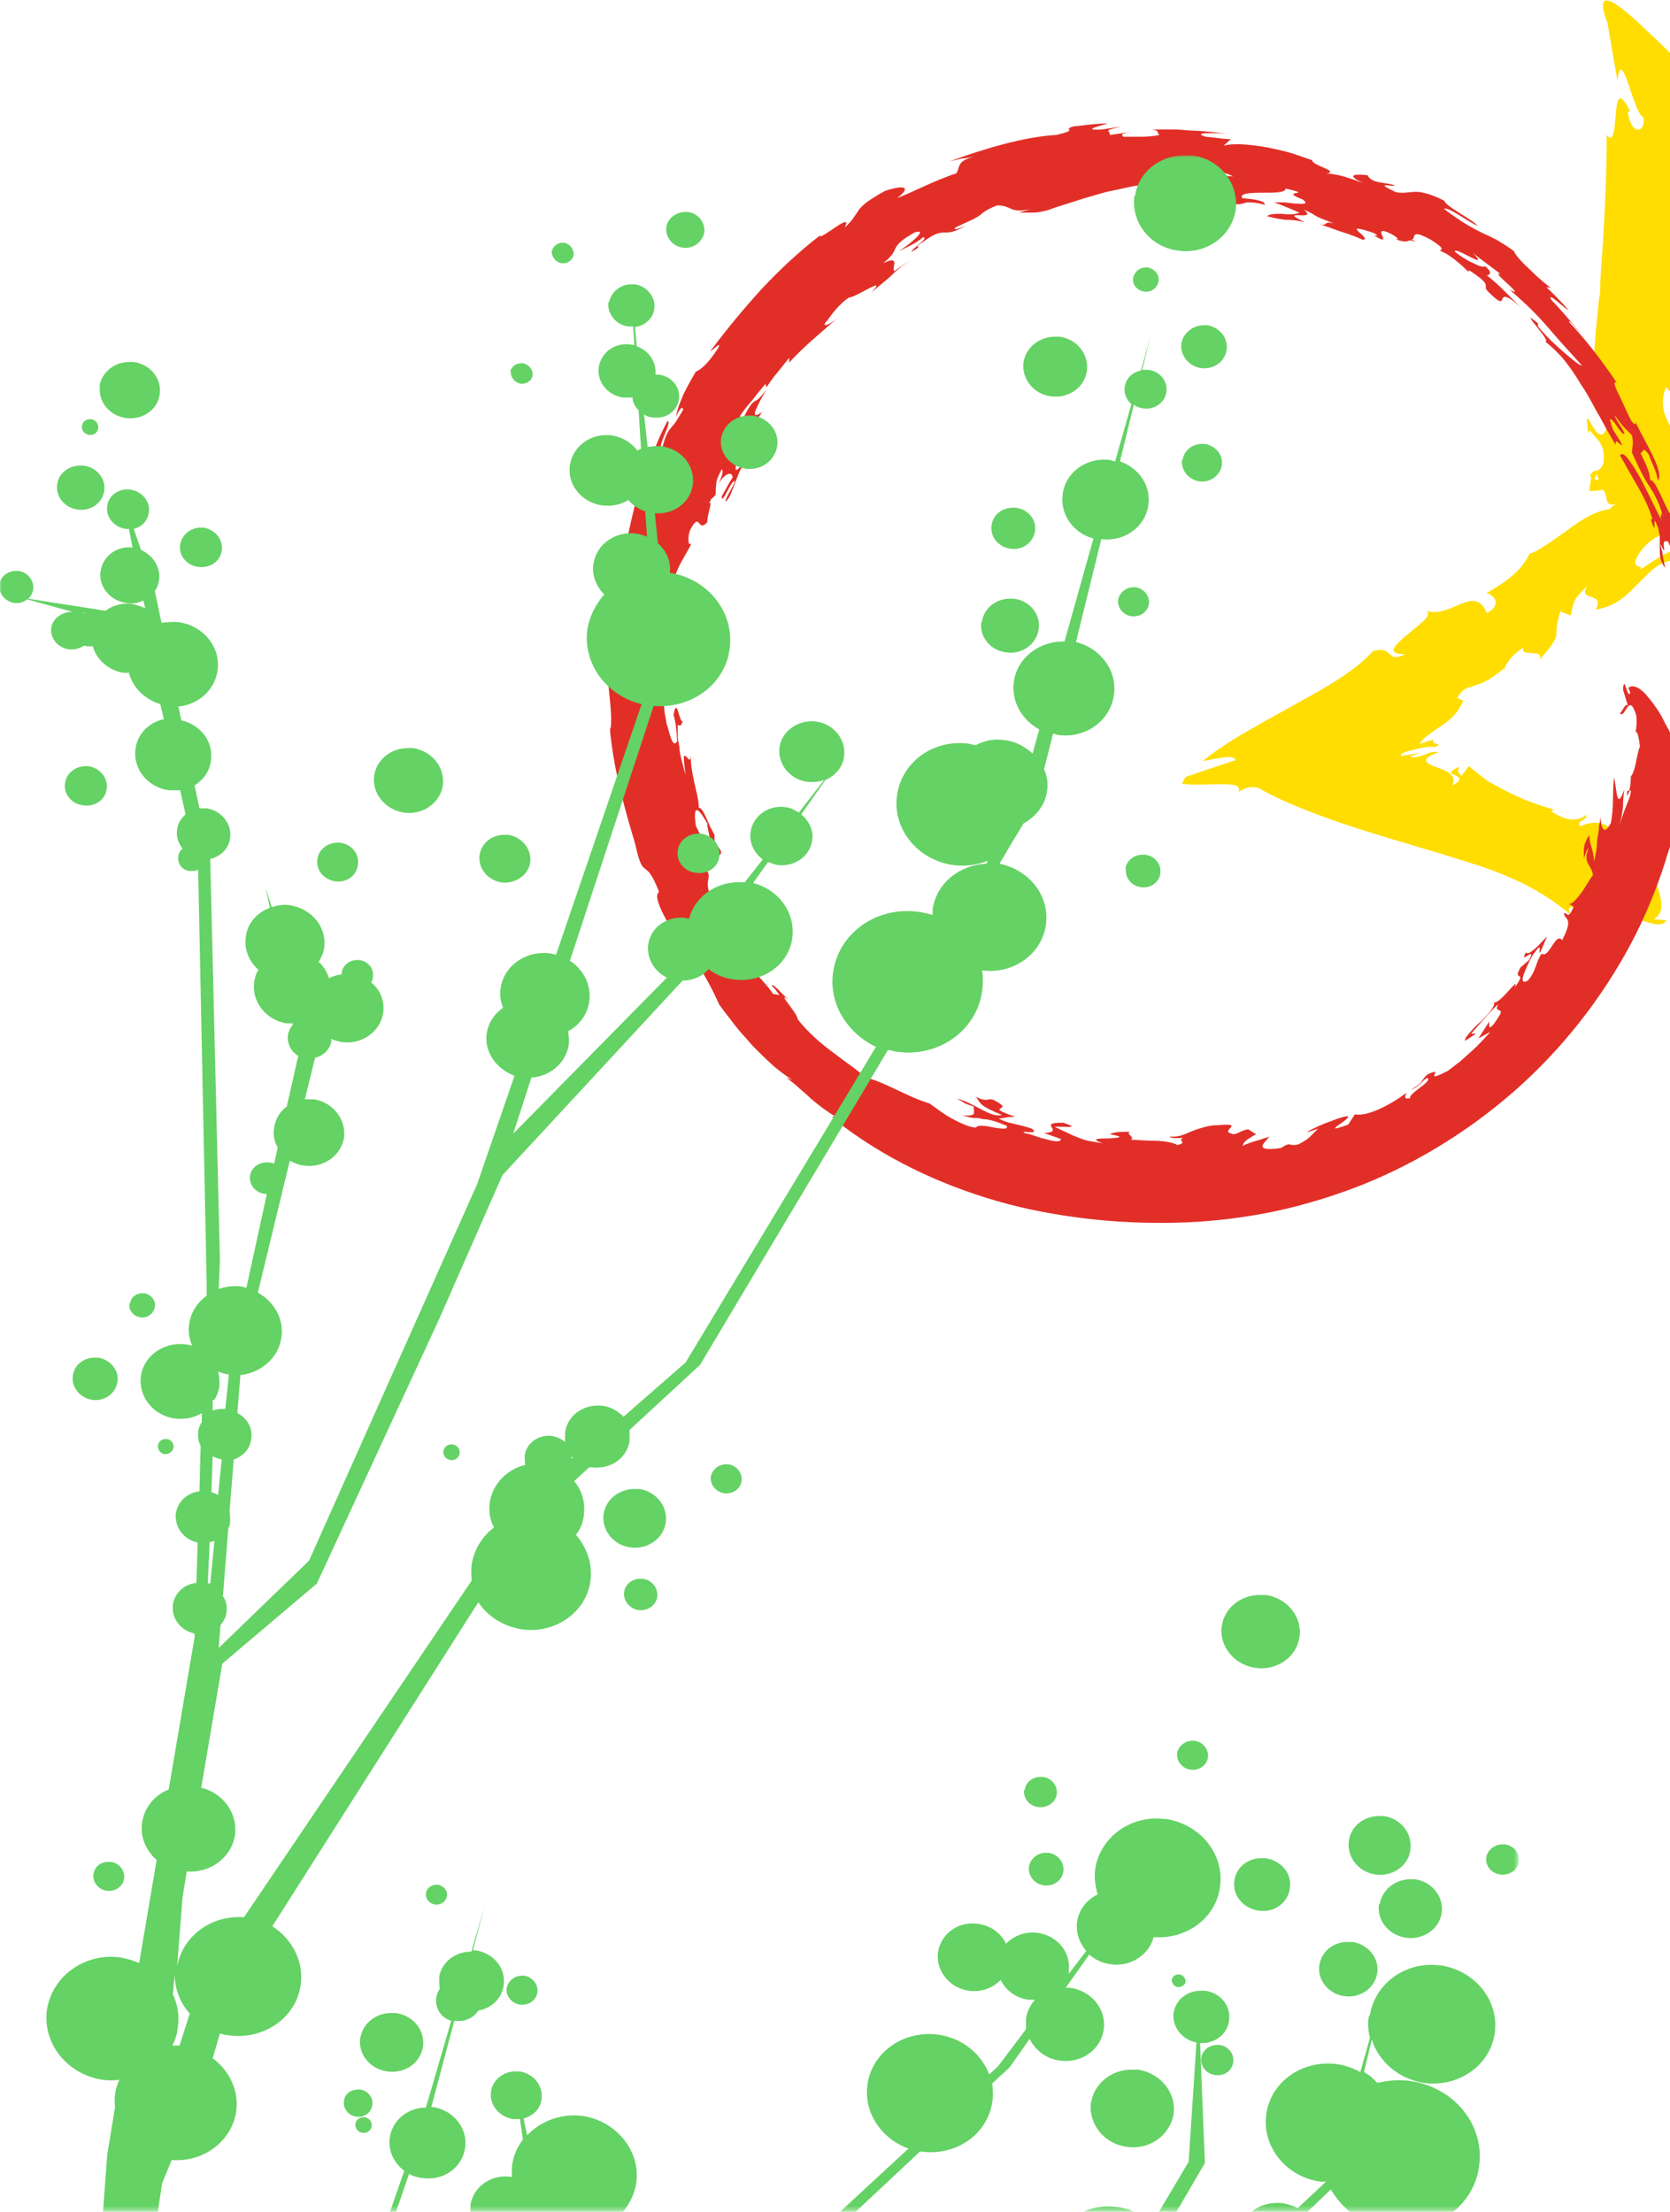 <svg xmlns="http://www.w3.org/2000/svg" viewBox="0 0 277.2 367.2"><defs><linearGradient id="a" x1="-1025" y1="439.1" x2="-1024" y2="439.1" gradientTransform="matrix(0 -417.1 -417.1 0 183277.4 -427055.1)" gradientUnits="userSpaceOnUse"><stop offset="0"/><stop offset=".4" stop-color="#fff"/><stop offset=".9" stop-color="#fff"/><stop offset="1" stop-color="#fff"/></linearGradient><linearGradient id="d" x1="-1025" y1="439.1" x2="-1024" y2="439.1" gradientTransform="matrix(0 -417.1 -417.1 0 183277.4 -427055.1)" gradientUnits="userSpaceOnUse"><stop offset="0" stop-color="#64D264"/><stop offset=".4" stop-color="#64D264"/><stop offset=".9" stop-color="#64D264"/><stop offset="1" stop-color="#64D264"/></linearGradient><clipPath id="c"><path d="M179.9 367.2h8.4c-.8-.4-1.7-.6-2.7-.8-.5 0-1.1-.1-1.6-.1-1.5 0-2.9.3-4.2.9M59 352.6c-.1.7.4 1.4 1.2 1.5.7.1 1.4-.4 1.5-1.1.1-.7-.4-1.4-1.2-1.5h-.2c-.7 0-1.2.5-1.3 1.1m-1.9-3.8c-.2 1.2.7 2.4 2 2.6 1.3.2 2.5-.6 2.7-1.9.2-1.2-.7-2.4-2-2.6h-.4c-1.2 0-2.2.8-2.3 1.9m124 .2c-.5 3.5 2.1 6.9 5.9 7.4 3.8.6 7.2-1.9 7.8-5.4.5-3.5-2.1-6.8-5.9-7.4h-1.1c-3.3 0-6.2 2.3-6.7 5.5m-95.9-5.2c-1.9.2-3.4 1.5-3.7 3.3-.3 2.2 1.3 4.2 3.6 4.6h1.2l.5 3.4c-.9 1.2-1.6 2.7-1.8 4.3 0 .7-.1 1.3 0 1.9h-.2c-3.2-.5-6.2 1.6-6.7 4.6v1.2h25.3c1.1-1.3 1.9-2.9 2.2-4.7.8-5.3-3.2-10.3-8.8-11.2-3.6-.5-7 .8-9.3 3.2l-.6-2.8c1.6-.4 2.8-1.6 3-3.2.3-2.2-1.3-4.2-3.6-4.6h-1.1zm114.2-2.3c-.2 1.4.8 2.7 2.3 2.9 1.5.2 2.8-.7 3-2.1.2-1.4-.8-2.7-2.3-2.9h-.4c-1.3 0-2.4.9-2.6 2.1m-139.6-3.3c-.4 2.7 1.6 5.2 4.5 5.6 2.9.4 5.5-1.4 5.9-4.1.4-2.7-1.6-5.2-4.5-5.6h-.8c-2.5 0-4.7 1.7-5.1 4.2m135-4.3c-.3 2.3 1.3 4.5 3.8 5l-1.3 19.8-5.1 8.6h2.9l4.9-8.4-.8-19.9c2.4.1 4.5-1.4 4.8-3.7.4-2.4-1.4-4.7-4-5h-.7c-2.3 0-4.2 1.6-4.5 3.7M84.1 330c-.2 1.3.8 2.6 2.2 2.8 1.4.2 2.7-.7 2.9-2 .2-1.3-.8-2.6-2.2-2.8h-.4c-1.2 0-2.3.9-2.5 2.1m110.4-1.4c0 .6.4 1.1 1 1.2.6 0 1.2-.3 1.3-.9 0-.6-.4-1.1-1-1.2h-.2c-.6 0-1 .4-1.1.9m32.7 6.1c-.2 1.2-.1 2.4.2 3.5l-1.6 5.7c-1.1-.6-2.4-1.1-3.8-1.3-5.7-.8-11 2.8-11.8 8.2-.8 5.4 3.2 10.5 9 11.3h.9l-4.7 4.4c-.7-.4-1.5-.6-2.3-.8-2.1-.3-4.2.3-5.6 1.6h9.3l4.1-3.9c.9 1.5 2 2.8 3.4 3.9H241c2.4-1.9 4.1-4.6 4.5-7.7 1-6.8-4-13.1-11.3-14.2-1.9-.3-3.8-.1-5.6.3-.6-.7-1.3-1.3-2.2-1.8l1.3-5.4c1.1 3.6 4.4 6.5 8.6 7.2 5.7.8 11-2.8 11.8-8.2.8-5.4-3.2-10.4-8.9-11.3-.5 0-1.1-.1-1.6-.1-5.1 0-9.4 3.5-10.2 8.3m-8.4-8.3c-.4 2.5 1.5 4.8 4.1 5.2 2.6.4 5.1-1.3 5.5-3.8.4-2.5-1.5-4.8-4.1-5.2h-.8c-2.4 0-4.4 1.6-4.7 3.9M78.3 324c-2.7 0-5 1.7-5.4 4.2 0 .7 0 1.3.1 2-.3.4-.5.9-.6 1.5-.2 1.7.8 3.3 2.5 3.8l-4.2 14.4c-3 0-5.6 2.1-6 5-.3 2.2.7 4.2 2.4 5.5l-2.4 6.9h1l2.2-6.4c.7.4 1.4.6 2.2.7 3.5.5 6.6-1.7 7.1-5 .5-3.2-1.9-6.3-5.4-6.8h-.2l3.8-14.3h.2c1.6.2 3-.5 3.8-1.7 2.2-.4 3.9-2 4.2-4.2.4-2.8-1.6-5.3-4.6-5.8h-.5l1.9-7.2-2.1 7.2zm-7.6-9.7c-.1.9.5 1.7 1.5 1.9 1 .1 1.8-.5 2-1.4.1-.9-.5-1.7-1.5-1.9h-.3c-.8 0-1.6.6-1.7 1.4m158.2 1.8c-.4 2.7 1.6 5.2 4.5 5.6 2.8.4 5.5-1.4 5.9-4.1.4-2.7-1.6-5.2-4.4-5.6h-.8c-2.5 0-4.7 1.7-5.1 4.2m-213.5-5.1c-.2 1.3.8 2.6 2.2 2.8 1.4.2 2.7-.7 2.9-2 .2-1.3-.8-2.6-2.2-2.8H18c-1.3 0-2.3.8-2.5 2.1m189.4 1c-.4 2.4 1.4 4.6 4 5 2.6.4 4.9-1.3 5.2-3.7.4-2.4-1.4-4.6-4-5h-.7c-2.3 0-4.2 1.5-4.5 3.7m-34.1-2.3c-.2 1.5.9 2.9 2.5 3.1 1.6.2 3-.8 3.2-2.3.2-1.5-.9-2.9-2.5-3.1h-.4c-1.4 0-2.6 1-2.8 2.3m75.9-1.6c-.2 1.4.8 2.7 2.3 2.9 1.5.2 2.9-.7 3.1-2.1.2-1.4-.8-2.7-2.3-2.9h-.4c-1.3 0-2.5.9-2.7 2.2m-64.9 1.9c-.2 1.5 0 2.9.4 4.2-1.8.9-3.1 2.5-3.4 4.5-.3 1.8.4 3.6 1.5 4.9l-2.9 3.8v-.4c.4-3.1-1.8-5.9-5.1-6.4-2.1-.3-4.1.5-5.3 1.8-.8-1.7-2.5-3-4.6-3.3-3.3-.5-6.2 1.6-6.7 4.7-.4 3 1.8 5.9 5.1 6.4 2.1.3 4.1-.5 5.3-1.8.8 1.7 2.5 3 4.6 3.3h1.1c-.8.9-1.3 1.9-1.5 3.1v1.8l-4.6 6.1-1.5 1.4c-1.3-3.4-4.4-6-8.4-6.6-5.7-.8-11 2.8-11.8 8.2-.7 4.7 2.3 9.1 6.8 10.7l-11.9 11h2.6l11.2-10.5h.2c5.7.8 11-2.8 11.8-8.2.2-1 .1-2.1 0-3.1l2.9-2.7 3.3-4.7c.9 1.8 2.7 3.3 5 3.6 3.6.5 6.8-1.8 7.3-5.1.5-3.4-2-6.5-5.6-7h-.7l3.9-5.5c.9.8 2.1 1.4 3.5 1.6 3.3.5 6.4-1.5 7.2-4.5 5.4.4 10.3-3.1 11-8.3.8-5.4-3.2-10.4-8.9-11.3-.5 0-1.1-.1-1.6-.1-5.1 0-9.4 3.5-10.2 8.3m42.1-4.6c-.4 2.7 1.6 5.2 4.4 5.6 2.8.4 5.5-1.4 5.8-4.1.4-2.7-1.6-5.2-4.4-5.6h-.8c-2.5 0-4.7 1.7-5 4.1m-53.9-8.5c-.2 1.4.8 2.7 2.3 2.9 1.5.2 2.9-.7 3.1-2.1.2-1.4-.8-2.7-2.3-2.9h-.4c-1.3 0-2.5.9-2.6 2.2m25.3-6.2c-.2 1.3.8 2.6 2.2 2.8 1.4.2 2.7-.7 2.9-2 .2-1.3-.8-2.6-2.2-2.8h-.4c-1.2 0-2.3.9-2.5 2m7.4-21.1c-.5 3.3 2 6.5 5.6 7 3.6.5 6.8-1.8 7.3-5.1s-2-6.5-5.6-7h-1c-3.2 0-5.9 2.2-6.3 5.2m-99.2-5.7c-.2 1.4.9 2.8 2.4 3 1.5.2 2.9-.8 3.1-2.2.2-1.4-.9-2.8-2.4-3h-.4c-1.4 0-2.5.9-2.7 2.2m-3.4-13c-.4 2.7 1.6 5.2 4.4 5.6 2.8.4 5.5-1.4 5.9-4.1.4-2.7-1.6-5.2-4.4-5.6h-.8c-2.5 0-4.7 1.7-5.1 4.1m17.8-6.2c-.2 1.3.8 2.6 2.2 2.8 1.4.2 2.7-.7 2.9-2 .2-1.3-.8-2.6-2.2-2.8h-.4c-1.2 0-2.3.9-2.5 2m-44.4-4.2c-.1.7.4 1.4 1.2 1.5.7.1 1.4-.4 1.5-1.1.1-.7-.4-1.4-1.2-1.5h-.2c-.7 0-1.2.5-1.3 1.1m-47.4-.9c0 .7.4 1.3 1.1 1.4.7.1 1.4-.4 1.5-1.1.1-.7-.4-1.3-1.1-1.4h-.2c-.6 0-1.2.4-1.3 1.1m-14.1-11.6c-.3 1.9 1.2 3.7 3.2 4 2 .3 3.9-1 4.2-3 .3-1.9-1.2-3.7-3.2-4h-.6c-1.8 0-3.4 1.2-3.6 3m9.4-12c-.2 1.1.6 2.1 1.8 2.3 1.1.2 2.2-.6 2.4-1.7.2-1.1-.6-2.1-1.8-2.3h-.3c-1 0-1.9.7-2 1.7m165.3-72.2c-.2 1.5.9 2.9 2.5 3.1 1.6.2 3-.8 3.2-2.3.2-1.5-.9-2.9-2.5-3.1h-.5c-1.4 0-2.6 1-2.8 2.3m-134.1-1.6c-.3 1.8 1 3.4 2.9 3.7 1.9.3 3.6-.9 3.8-2.7.3-1.8-1-3.4-2.9-3.7H56c-1.6 0-3.1 1.1-3.3 2.7m26.9-.7c-.3 2.2 1.3 4.2 3.6 4.6 2.3.3 4.5-1.2 4.8-3.3.3-2.2-1.3-4.2-3.6-4.6h-.7c-2.1 0-3.8 1.4-4.1 3.4m32.9-.8c-.3 1.8 1.1 3.5 3 3.7 1.9.3 3.7-.9 3.9-2.7.3-1.8-1.1-3.5-3-3.8h-.5c-1.7 0-3.2 1.2-3.4 2.8M10.8 130c-.3 1.8 1.1 3.5 3 3.7 1.9.3 3.7-.9 3.9-2.7.3-1.8-1.1-3.5-3-3.8h-.5c-1.7 0-3.2 1.2-3.4 2.8m51.3-1.3c-.4 3 1.8 5.7 4.9 6.2 3.1.5 6.1-1.6 6.5-4.5.4-3-1.8-5.7-4.9-6.2h-.9c-2.8 0-5.2 1.9-5.6 4.6m100.8-25.6c-.4 2.5 1.5 4.8 4.1 5.1 2.6.4 5-1.3 5.4-3.8.4-2.5-1.5-4.8-4.1-5.1h-.7c-2.3 0-4.3 1.6-4.6 3.8m22.6-3.7c-.2 1.3.8 2.6 2.2 2.8 1.4.2 2.7-.7 2.9-2 .2-1.3-.8-2.6-2.2-2.8h-.4c-1.2 0-2.3.9-2.5 2.1M29.9 90.4c-.3 1.8 1.1 3.5 3 3.7 1.9.3 3.7-.9 3.9-2.7.3-1.8-1.1-3.5-3-3.8h-.5c-1.7 0-3.1 1.2-3.4 2.8m134.7-3.2c-.3 1.9 1.1 3.6 3.1 3.9 2 .3 3.8-1 4.1-2.9.3-1.9-1.1-3.6-3.1-3.9h-.6c-1.8 0-3.3 1.2-3.5 2.9M9.5 80.4c-.3 2 1.2 3.9 3.4 4.2 2.2.3 4.1-1.1 4.4-3.1.3-2-1.2-3.9-3.4-4.2h-.6c-1.9 0-3.6 1.3-3.8 3.1m186.7-4.1c-.2 1.7 1 3.3 2.8 3.6 1.8.3 3.5-.9 3.8-2.6.3-1.7-1-3.3-2.8-3.6h-.5c-1.6 0-3 1.1-3.2 2.7M13.6 70.7c-.1.7.4 1.4 1.2 1.5.8.1 1.4-.4 1.5-1.1.1-.7-.4-1.4-1.2-1.5h-.2c-.7 0-1.2.5-1.3 1.1m106.1 2c-.4 2.4 1.4 4.7 4 5.1 2.6.4 4.9-1.3 5.3-3.7.4-2.4-1.4-4.7-4-5.1h-.7c-2.3 0-4.2 1.6-4.6 3.7m-34.9-11c-.1.9.6 1.8 1.6 2 1 .1 1.9-.5 2-1.4.1-.9-.6-1.8-1.6-2h-.3c-.9 0-1.6.6-1.8 1.4M16.6 64c-.4 2.6 1.5 5 4.3 5.4 2.7.4 5.3-1.4 5.6-3.9.4-2.6-1.5-5-4.3-5.4h-.8c-2.4 0-4.5 1.7-4.9 4m153.4-4c-.4 2.7 1.6 5.3 4.5 5.7 2.9.4 5.6-1.4 6-4.2.4-2.7-1.6-5.3-4.5-5.7h-.8c-2.6 0-4.8 1.8-5.2 4.2m26.2-3.1c-.3 1.9 1.2 3.8 3.2 4.1 2.1.3 4-1 4.3-3 .3-2-1.2-3.8-3.2-4.1h-.6c-1.8 0-3.4 1.3-3.7 3M29.5 336.6c.3-1.9 0-3.8-.8-5.5l.3-3.3c0 2.4.9 4.7 2.5 6.5l-1.7 5.3h-1.2c.5-.9.8-1.9.9-3m5-73.8l.3-6.8c.3 0 .6-.1.8-.2l-.7 7.1c-.1 0-.2 0-.4-.1m60.4-21l.2.2-.2.2v-.4m-59.8 5.8l.2-5.8c.5.2 1 .4 1.5.5l-.6 5.9c-.4-.2-.8-.4-1.2-.5m.6-15.3c.4-.7.7-1.4.8-2.2.1-.9 0-1.7-.2-2.5.6.2 1.1.4 1.7.5h.1l-.6 5.7c-.7 0-1.4 0-2.1.3v-1.8zm-22-130.8l.6.2H14c-.1 0-.3-.2-.4-.2M101 50.1c-.3 1.9 1.2 3.8 3.2 4.1h.9l.2 3.1c-.2 0-.4-.1-.6-.1-2.6-.4-4.9 1.3-5.3 3.7-.4 2.4 1.4 4.7 4 5.1h1.6c0 .8.4 1.5 1 2.1l.4 6.4-.6.3c-1-1.3-2.4-2.2-4.2-2.5-3.4-.5-6.5 1.7-7 4.9s1.9 6.2 5.3 6.7c1.6.2 3.2-.1 4.4-.9.7.9 1.7 1.5 2.8 1.9l.3 4.2c-.5-.2-1.1-.4-1.7-.5-3.5-.5-6.7 1.7-7.2 5-.3 1.9.5 3.8 1.8 5.1-1.4 1.6-2.4 3.5-2.8 5.7-.8 5.7 3.1 11.1 9 12.5l-14.2 41.6c-.3 0-.6-.2-.9-.2-4-.6-7.8 2-8.3 5.8-.2 1.1 0 2.2.4 3.2-1.4 1-2.4 2.4-2.7 4.2-.5 3.1 1.6 6 4.6 7.1l-6.2 18-27.9 62.5-15 14.5.3-3.8c.5-.6.9-1.3 1-2.1.1-1 0-1.9-.6-2.7l.9-11.3c.2-.3.3-.7.3-1.1 0-.6 0-1.2-.1-1.7l.7-8.6c1.5-.5 2.7-1.7 2.9-3.4.3-1.8-.7-3.5-2.3-4.3l.5-6.3c3.4-.4 6.3-2.8 6.8-6.2.5-3.1-1.2-6-3.9-7.5l5.3-21.9c.7.4 1.5.7 2.3.8 3.2.5 6.2-1.6 6.7-4.6.4-3-1.8-5.9-5-6.4h-1.5l1.7-6.9c1.4-.3 2.5-1.4 2.7-2.8v-.3c.5.2 1.1.4 1.7.5 3.3.5 6.4-1.7 6.9-4.8.3-2-.5-3.9-2-5.1.2-.3.3-.6.3-.9.2-1.4-.8-2.6-2.2-2.8-1.4-.2-2.8.7-3 2.1v.3c-.7 0-1.4.3-2.1.6-.3-1-.9-2-1.7-2.7.4-.7.8-1.5.9-2.3.5-3.4-2-6.5-5.6-7.1-1.1-.2-2.1 0-3.1.3l-1-3.2.7 3.3c-2.1.8-3.7 2.5-4 4.8-.3 2.1.5 4.1 2.1 5.5-.4.6-.6 1.3-.7 2-.5 3.3 2 6.4 5.4 6.9h1v.2c-.4.5-.7 1.1-.8 1.7-.2 1.4.5 2.8 1.7 3.5l-1.9 8.4c-1.1.8-1.9 2.1-2.1 3.5-.2 1.2 0 2.3.6 3.3l-.6 2.7c-.2-.1-.5-.2-.8-.2-1.6-.2-3 .8-3.2 2.2-.2 1.5.9 2.8 2.4 3h.4l-3.4 15.6c-.3 0-.5-.2-.8-.2-1.3-.2-2.6 0-3.8.4l.2-4.9-1.6-66.2v-.3c1.7-.4 3.1-1.7 3.3-3.5.3-2.3-1.4-4.5-3.9-4.9h-1.2l-.8-3.8c1.4-.9 2.5-2.3 2.7-4.1.5-3.1-1.7-6-4.9-6.7l-.5-2.3c3.3-.3 6-2.7 6.5-5.9.6-3.9-2.3-7.5-6.4-8.1-1-.1-2 0-2.9.1l-1.1-5.3c.4-.5.6-1.2.7-1.8.3-2.1-1-4.1-3-5l-1.2-3.5c1.3-.3 2.3-1.3 2.5-2.7.3-1.8-1.1-3.5-3-3.8-1.9-.3-3.7.9-3.9 2.7-.3 1.8 1.1 3.5 3 3.8h.6l.6 3.1c-2.6-.3-4.9 1.4-5.3 3.9-.4 2.5 1.5 4.9 4.2 5.3 1.1.2 2.1 0 2.9-.4l.3 1.3c-.6-.3-1.3-.5-2-.7-1.7-.3-3.4.2-4.6 1.1l-12.8-2c.4-.4.7-.9.8-1.5.2-1.5-.9-2.9-2.4-3.1-1.6-.2-3 .8-3.2 2.2-.2 1.5.9 2.8 2.4 3.1.9.1 1.6-.1 2.2-.6l7.6 2.1c-1.7-.1-3.3 1-3.6 2.6-.2 1.7 1 3.3 2.9 3.6.9.1 1.8-.1 2.5-.6.2 0 .3 0 .5.1h1c.6 2.2 2.6 4 5.1 4.4h.9c.6 2.4 2.6 4.4 5.2 5.2l.6 2.5c-2.4.5-4.4 2.4-4.7 4.9-.5 3.3 2 6.4 5.5 6.9h1.9l.9 4c-.7.6-1.3 1.5-1.4 2.5-.2 1.2.2 2.3.9 3.2-.4.3-.7.8-.7 1.3-.2 1.2.7 2.3 1.9 2.4.5 0 1 0 1.4-.2v.4l1.4 68.2v2.1c-1.5 1.1-2.6 2.7-2.9 4.7-.2 1.3 0 2.5.5 3.6-.3 0-.6-.2-1-.2-3.6-.5-7 1.8-7.5 5.2-.5 3.4 2 6.6 5.6 7.1 1.6.2 3.2-.1 4.5-.9v1.5c-.3.4-.5.9-.6 1.5-.1.9 0 1.7.4 2.4l-.2 7.6c-2 .2-3.6 1.7-3.9 3.6-.3 2.3 1.3 4.4 3.6 4.9l-.2 6.7c-2 .2-3.6 1.6-3.9 3.6-.3 2.3 1.3 4.3 3.6 4.8v.6L28 297.1c-2.3.9-4 2.9-4.4 5.4-.4 2.4.6 4.7 2.4 6.3l-2.9 17.1c-.9-.4-2-.7-3-.9-5.9-.9-11.4 3-12.3 8.6-.8 5.6 3.3 10.8 9.3 11.7.9.1 1.8.1 2.7 0-.3.7-.6 1.5-.7 2.4-.1.7-.1 1.4 0 2.1l-1.3 7.9-.7 9.5h9.1l.7-4.7 1.6-3.9c5.2.4 9.9-3 10.7-8 .5-3.5-1.1-6.8-3.9-8.9l1.2-4.1c.5.1 1 .3 1.5.3 5.8.8 11.1-2.9 11.9-8.3.6-3.9-1.4-7.7-4.7-9.8L79.4 266c1.5 2.3 4.1 4 7.2 4.5 5.5.8 10.7-2.8 11.4-8 .4-2.9-.6-5.6-2.4-7.7.7-.9 1.2-2 1.3-3.2.3-2.1-.3-4.2-1.6-5.7l2.5-2.3h.4c3.1.4 5.9-1.5 6.3-4.4v-1.8l11.7-10.8 31.2-52.3c.5.1.9.2 1.4.3 6.9 1 13.2-3.4 14.2-9.9.2-1.2.2-2.4 0-3.6 5.2.7 9.9-2.7 10.6-7.5.7-4.8-2.7-9.2-7.7-10.2l2.6-4.4c.3-.4.5-.8.8-1.3l.6-1c2-1.1 3.6-3 3.9-5.4.2-1.3 0-2.5-.5-3.6l1.5-5.9c.2 0 .4.1.7.2 4.6.7 8.8-2.3 9.4-6.6.6-4-2.2-7.8-6.3-8.8l4.2-17.1c3.8.5 7.3-2 7.8-5.6.5-3.2-1.5-6.2-4.7-7.3l2.3-9.4c.4.3.9.5 1.5.6 1.9.3 3.7-1 3.9-2.7.3-1.8-1.1-3.5-3-3.7h-1l1.3-5.4-1.5 5.5c-1.4.3-2.5 1.3-2.7 2.7-.2 1.1.3 2.2 1.1 2.9l-2.7 9.5c-.2 0-.5-.1-.7-.2-3.9-.6-7.5 1.9-8 5.6-.5 3.3 1.7 6.5 5.1 7.4l-4.8 17.1c-4.1-.1-7.8 2.6-8.4 6.6-.5 3.3 1.3 6.4 4.2 8l-1.1 4c-1.2-1.1-2.8-2-4.5-2.2-1.8-.3-3.4 0-4.9.8-.3 0-.7-.1-1-.2-5.9-.9-11.3 2.9-12.1 8.5-.8 5.5 3.3 10.7 9.2 11.6 2.1.3 4.1 0 5.9-.7l-.3.5c-4.5.2-8.3 3.3-8.9 7.6v.9c-.7-.2-1.5-.4-2.3-.5-6.9-1-13.2 3.4-14.2 9.9-.8 5.3 2.3 10.2 7.1 12.5l-31.6 52.4-10.3 9c-.9-.9-2-1.6-3.4-1.8-3.1-.4-5.9 1.5-6.3 4.4v1.6c-.6-.5-1.3-.8-2.1-1-2.2-.3-4.3 1.1-4.6 3.2 0 .6 0 1.1.1 1.6-3 .7-5.4 3.1-5.9 6.2-.2 1.5 0 2.9.7 4.2-1.9 1.4-3.3 3.6-3.7 6.1-.1.9-.1 1.8 0 2.7l-37.8 55.9c-5.4-.4-10.2 3.1-11.1 8.2l.9-11.5.7-4.3c3.9.3 7.4-2.3 8-6 .5-3.6-1.9-7-5.6-7.9l3.5-20.6 15.7-13.3 20.2-43.7 10.6-24.1 29.9-32.3c1.7 0 3.3-.7 4.3-1.9 1.2.9 2.6 1.5 4.1 1.7 4.8.7 9.2-2.4 9.8-6.8.6-4.2-2.2-8.1-6.5-9.2l2.5-3.5c.5.2 1 .4 1.5.5 2.8.4 5.4-1.4 5.8-4 .3-1.7-.5-3.3-1.8-4.4l4-5.7c1.6-.7 2.9-2.1 3.1-3.9.4-2.8-1.7-5.4-4.6-5.8-2.9-.4-5.7 1.5-6.1 4.2-.4 2.8 1.7 5.4 4.6 5.8 1 .1 1.9 0 2.8-.3l-4.2 5.4c-.6-.4-1.4-.8-2.2-.9-2.8-.4-5.4 1.4-5.8 4.1-.3 1.8.6 3.5 2 4.6l-3 3.8c-4.3-.4-8.2 2.1-9.2 6-.2 0-.3 0-.5-.1-3.1-.4-5.9 1.5-6.3 4.4-.3 2.3 1 4.5 3.1 5.5l-25.5 25.9 3-9.3c3.1-.2 5.7-2.4 6.2-5.4.1-.8 0-1.6-.1-2.3 1.9-1 3.2-2.8 3.5-4.9.4-2.7-.9-5.3-3.2-6.8l13.9-42.3c6.2.5 11.8-3.5 12.6-9.4.9-6-3.5-11.7-9.9-12.7.2-1.9-.6-3.7-2-4.9l-.5-5c3.1.3 5.9-1.8 6.3-4.7.4-3.1-1.8-5.9-5.1-6.4-.8-.1-1.6 0-2.4.1l-.6-5.4c.4.3.9.5 1.5.5 2.1.3 4-1 4.3-3 .3-2-1.2-3.8-3.3-4.1h-.6c.2-2.1-1.1-4-3.1-4.7l-.3-3.2c1.6-.2 3-1.4 3.2-3 .3-1.9-1.2-3.8-3.2-4.1h-.6c-1.8 0-3.4 1.3-3.7 3m87-4.1c-.2 1.1.6 2.1 1.8 2.3 1.2.2 2.2-.6 2.4-1.7.2-1.1-.7-2.1-1.8-2.3h-.3c-1 0-1.9.7-2.1 1.7m-96.5-4.4c-.1.9.6 1.8 1.6 2 1 .1 1.9-.5 2-1.4.1-.9-.6-1.8-1.5-2h-.3c-.9 0-1.6.6-1.8 1.4m19-4c-.2 1.6 1 3.2 2.7 3.4 1.7.3 3.3-.9 3.6-2.5.2-1.6-1-3.2-2.7-3.4h-.5c-1.5 0-2.9 1.1-3.1 2.5m77.7-5.2c-.6 4.4 2.6 8.5 7.2 9.1 4.6.7 8.9-2.3 9.6-6.7.6-4.4-2.6-8.5-7.2-9.1h-1.3c-4.1 0-7.7 2.8-8.2 6.8" fill="none"/></clipPath><mask id="b" x="-.2" y="25.7" width="252.3" height="341.5" maskUnits="userSpaceOnUse"><path fill="url(#a)" d="M-.2 25.7h252.3v341.5H-.2z"/></mask></defs><path d="M277.2 65.1V8.8c-1-1-2-2-3-2.9-4.9-4.8-9.6-8.7-7.7-3 0 .3.2.5.3.8.6 3.4 1.1 6.6 1.7 9.7.3-3.4 1.1-1.5 1.9.9.8 2.4 1.8 5.3 2.4 5.1.2 1.6-.4 2.2-1 2.1-.6 0-1.4-1-1.6-3h.4c-1.9-3.8-2.2-1.9-2.4.4-.2 2.3-.3 5.1-1.5 3.5 0 8.4-.5 16.2-1.1 24.7v1.5l-.2 1.1-.2 2.1c-.1 1.4-.3 2.8-.4 4.2-.2 2.8-.4 5.6-.5 8.3l3-1.2-.2 3.8c-.7 1-2.3 1.3-2.2-1.4-1.7 1.4 1.4 4.6 2 4.7-1.2 5.4-3.4-2.1-3.5-.5l.2 2.2.3-.5c1.2 1.8 2.5 2 2.3 5.3-.6 2.1-1.8 1.1-2 1.9 0 0-.2 0-.2.3s0 .2.1.5l-.3 2.1c.8 0 1.6 0 2.3-.2 1.1 1.6-.1 2.8 2.5 2.4-.6 0-1 .4-1.4.8-1.2.2-2.3.6-3.3 1.1-.5.3-1 .5-1.4.8l-.9.6c-.4.3-.8.5-1.1.8-3 2.1-5.6 4-6.6 4.1-1.5 3.1-4 4.7-7.2 6.6 1 0 2.9 1.8.1 3.3-2.1-5-5.9 1-10.1-.4.5.2.4.7.1 1.1-.1.1-.2.3-.4.5s-.5.4-.8.7c-.5.4-1.1.9-1.7 1.4-1.2 1-2.2 1.9-2.5 2.5-.3.7.2 1 1.9 1-1.6.8-2.1.5-2.6 0-.5-.4-.9-1-2.8-.5-2.9 3.2-7.2 5.7-12.5 8.6-2.6 1.5-5.5 3-8.2 4.6-2.8 1.6-5.4 3.3-7.5 5 .7 0 2-.4 3.1-.5 1.1-.2 2.1-.2 2.3.4-2.7.9-5.5 1.8-8.3 2.8-.2.3-.4.7-.6 1.1 1.5.3 4.2.1 6.3.1s3.5 0 3.1 1.3c.6-.4 1.6-1.1 3.3-.7 3.3 2 8.4 4 13.6 5.8 5.3 1.8 10.9 3.4 16.2 5l3.9 1.2c.9.3 1.9.6 2.8.9 1.9.6 3.7 1.3 5.5 2.1 3.6 1.6 7 3.6 10.2 6.4-1.6-2-.2-1.7 1.4-1.2-.9-.6.6-1.7.7-2.6l5.3 4.6c2-2.2 6.7 2 8.1-.2l-2.1-.2c3.5-2-1.5-7.6.1-11.1-4 2.3-6-7.4-12.3-4.3-.8-1.1 1.3-.9 1-1.9-1.7 1.2-3.3 1-5.8-.6l.4-.3c-3.9-1.1-6.5-2.3-9.1-3.7-.7-.4-1.3-.7-2-1.1-.3-.3-.6-.5-1-.8-.7-.5-1.3-1.1-2-1.6-.4.5-.8 1.1-1.2 1.6-.8-.5-.5-1.1-.4-1.5-2 .9-1.4 1.1-.7 1.4s1.4.7-.4 1.7c.7-1.8-.9-2.4-2.6-3-1.6-.6-3.2-1.3.3-2.5-.5-.2-1.5 0-2.3.4-.9.3-1.7.6-2.5.3.6-.2 1.2-.4 1.9-.6l-3.3.5c-.6-.5 2.1-1.1 4.3-1.5h1.4c.8-.4.5-.5-.3-.6 0-.3-.5-.5.2-.7-.8.2-1.6.5-2.5.8.2-.8 2.1-2 3.7-3.1s2.7-2.2 3.5-4.1c-.3-.1-.7-.3-1-.4.4-.8.9-1.3 1.3-1.5l.6-.3c.2 0 .4 0 .7-.2 1.3-.4 2.6-.8 5.1-2.9v.3c.5-1.5 1.7-2.8 3.3-3.8-.8 1.8 3.7 0 2.6 2.1 4.4-5.1 1.9-3 3.5-8.1l1.7.7c.5-1.9.2-2.6 2.7-4.8-1.5 2.6 3 .7 1.5 3.8 1.9-.3 3.2-1 4.3-1.8.6-.4.9-.8 1.5-1.3l1.7-1.7c1.6-1.6 2.7-2.8 4.8-3.3v-1.5c-2.5 1-5.6 3.8-4.8 2.5-1.3 0-1.1-1-.4-2.1.7-1.1 1.9-2.3 3.1-2.9l.6-.3c.2-.5.8-.9 1.5-1.5V70.7c-1-1.8-1.7-3.7-.7-6.4.2.1.4.4.7.7zm-11.9 14.6c-.1 0-.4 0-.7-.3.2 0 .3-.5.5-.7 0 .4.2.6.2.8v.2z" fill="#fd0"/><path d="M276.8 89.8c.2.3.3.7.5 1.1v-5.5c-.4-.5-.8-1.4-1.2-2.3-.8-1.7-1.6-3.5-2.2-3.4 0-1.1-.5-2.3-1.6-4.5.5 0 .3-1.3 1.4.3.5 1.5 1.2 2.5 1.5 4.3 1.1-1.5-2.1-6.2-3.8-9.9.2.6 0 .8-.6 0-.6-1.1-1.4-3-2.1-4.4s-1-2.4-.3-1.9c-2.4-3.6-5-7-8-10.2.2-.3 1.3 1.3 1.9 1.8-1.6-1.8-3.1-3.7-4.8-5.4-.8-1.6 2.1 1.4 2.9 1.7-1.2-1.3-2.4-2.6-3.7-3.8.3 0 .6 0 .9.2-.6-.4-2-1.5-3.3-2.8-1.4-1.3-2.7-2.6-3-3.4-1.2-.9-2.1-1.4-2.9-1.9-.8-.4-1.6-.8-2.3-1.1-.8-.4-1.6-.8-2.6-1.4s-2.2-1.4-3.8-2.6c.6-.5 3.9 2.1 5.6 2.8-1.1-1.2-5.3-3.2-5.6-4.2-5.1-2.5-5.3-.9-8-1.4-4.1-1.9-.2-.8-.2-1.1-1.2-.6-3.8-.2-4.5-1.7-2.3-.3-3.6 0-.7 1.3-1.1-.4-2.5-.9-3.6-1.2-1.2-.3-2.2-.4-2.5-.4 2.2-.4-2.4-1.3-2.4-2.2-.9-.3-2-.7-3.2-1.1-1.3-.4-2.7-.7-4.1-1-2.8-.5-5.7-.8-7.4-.3l1.2-1.1c-1.4 0-2.8-.3-4.2-.4-1.5-.5-.6-.6 1-.6s2.5.1 3.6.3c-2.3-.4-4.4-.6-6.3-.7-1.2 0-2.3-.2-3.5-.2h-3.7c1.5.2.6.5 1.3.9-.9.2-1.9.3-3 .3h-3c-.5-.3-.3-.6 1.2-.7-1.2 0-2.4.3-3.5.4.2-.8-1.5-.6 2-1.4l-3.3.5c-3.7.2 0-.7 1-1-2 0-3.9.3-5.8.5-2 .7 1.3.4-2.7 1.4-5.4.3-12.1 2.3-17.8 4.4l2.1-.5c.7 0 1.4-.2 2.2-.4-1.8.5-2.4 1-2.6 1.5-.3.5-.2.9-.6 1.4-3.2 1-7.2 3.1-9.8 4.1 2.6-2 1-2.2-2-1.2-1.5.8-2.5 1.5-3.2 2-.7.6-1.1 1-1.3 1.4-.6.8-.8 1.4-2.2 2.7 1.6-3-4.2 2.3-4.1 1.3-3.5 2.7-6.7 5.7-9.7 8.9-3 3.3-5.8 6.7-8.5 10.3.3 0 2-1.9 1.3-.5-1.8 2.8-3.1 3.7-3.7 3.9-1.1 1.9-1.9 3.3-2.4 4.6-.5 1.2-.8 2.2-.9 2.9.8-1.7 1.1-1.7 1.2-1.2-.5.9-.9 1.5-1.2 2s-.6.7-.8 1c-.5.6-.9 1.2-1.4 3.1-1.2.6 1.7-4.2.8-4.2-1.8 3.3-2.5 5.6-3.2 8.3-.4.2-.2-.4 0-.8s.3-.7-.3.2c-2 5.5-3.4 12.4-4 16.7-.3.3-.6.7-.9 1-.2 1.4-.4 2.5-.5 3.5v2.4c-.5 1.5-.5.3-.4-1.2-.3 1.9-.4 3.9-.4 5.8v4.6c-.4-.4 0-2.1-.3-2.7-.4 4.7 1.1 10.5.5 13.6 0-.2 0-.4-.1-.6.6 6.6 2.1 12.3 4.2 19.3 1.5 6.8 1.6 1.8 4 8.1-.8.4 0 2.5 1.3 4.8.7 1.1 1.4 2.3 2.1 3.4.7 1 1.3 2 1.6 2.6l-.2-.9c2.2 2.5 4.2 6.6 5.2 8.8.7 1 1.6 2.1 2.5 3.3.9 1.2 2 2.3 3 3.5 1.1 1.1 2.2 2.2 3.3 3.2s2.3 1.8 3.3 2.5l-1-.4c.8.6 1.6 1.2 2.2 1.8.7.6 1.3 1.1 1.9 1.7 1.3 1.1 2.6 2.1 4.4 3.2-.2 0-1.6-.7-.3.4 7.9 6.2 17.1 10.6 26.8 13.4 4.8 1.4 9.8 2.3 14.7 2.9 5 .6 9.9.8 14.9.7 4.7-.1 9.6-.6 14.5-1.5s9.8-2.3 14.7-4.1c9.7-3.6 19-9.2 27-16.2s14.6-15.5 19.4-24.5c2.4-4.5 4.3-9.2 5.8-13.9.2-.8.5-1.6.8-2.5v-18.4c-.2-.6-.5-1.1-.8-1.6-.5-1-1-2-1.6-2.8-.6-.9-1.2-1.6-1.7-2.2-1.1-1.2-2.2-1.7-2.9-1.1l.3.8c-.2.6-.4 0-.7-.8-.2-.7-.4-1.1-.5.3l.8 2.6c-.4-.4-.9 1-1.3 1.3.8 1.1 1.4-3.3 2.5-.2.4.7.3 2.5 0 3.8.3-1.5.7.9.8 1.9-.3.8-.5 1.9-.7 2.9s-.5 1.8-.8 2.1c0 .3 0 1.6-.3 2.4h-.3c-.2 2 .4-.6.6 0 0 .7-.4 1.6-.8 2.6s-.8 2.1-1.1 3.2c.3-1.1.5-2.2.6-3.2 0-1 .1-1.9.2-2.8-.7 2-1 1.8-1.2.9-.2-.9-.3-2.4-.5-2.9-.3 3.3 0 4.7-.5 7.5-1.4 2.8-1.8-.2-1.7-1.3 0 .6-.2 1.3-.3 2 0 .8-.2 1.5-.3 2.2 0 1.4-.3 2.6-.5 3.5-.2-2.5-.7-2.3-.8-4.4-1.3 2.1-.8 2.7-.9 4 .2-.7.5-1.6.8-1.8-1.1 2.6.6 2.8.7 4.5-.7.9-1.4 2.3-2.2 3.3-.8 1-1.5 1.7-1.9 1.4l.9.5c-.9 2.4-1.1.9-1.6 1.1.1 1.2 1.7.6-.3 4.5-1.1-1.5-2.2 3.2-3.4 2.2-1.1 1.7-.9 2.9-2.3 4.5-1.1.6-1-.3-.5-1.5s1.2-2.7 1.6-3.1c1.6-2.3.4.7 1-.2.4-.8.7-1.7 1.1-2.5-.6.5-1.3 1.4-2 2-.7.6-1.3 1-1.5.6-1.3 2.4 1.9-1.4.5 1.3-.5.4-.9.8-1.4 1.2-1.5 2.6 1.3.2-1 3.4 1.1-2.5-2.8 3.3-3.5 2.3.5.5-.7 1.9-2 3.2-.7.6-1.4 1.3-1.9 1.9s-.9 1-.8 1.4l1.8-1.2h-.8c.8-.9 1.5-1.7 2.2-2.5.7-.8 1.4-1.6 2.3-2.4-.9 1.7 1.3.3 0 2.2-1.1 1.8-1.5 1.8-1.5 1.5v-.8l-1.8 2.8 2-1.1c-.9 1-1.9 2.1-3.1 3.2-.6.5-1.2 1.1-1.9 1.7-.7.5-1.4 1.1-2.1 1.6-4.7 2.4 0-1-3.4.6-1.2 1.2-.6 1.3-2.7 2.5 1.3-.4 1.8-1.4 2.6-1.9.7 0 0 .8-1 1.5-.9.7-2 1.5-1.7 1.8-1 .3-1-.2-.6-.9-3.2 2.4-6.8 4-8.6 3.6l-1.1 1.7c-1.6.6-2.2.7-2.2.6s.5-.5 1-.8c1.1-.8 2.2-1.7-.5-.8-1.1.4-2.2.8-3.1 1.2-.9.4-1.7.8-2.1 1.1.6-.2 1.3-.4 1.9-.6-1.3 1.1-1 1.4-3.3 2.6-1.8.4-1-.6-2.9.6-2.7.4-3.2 0-3-.5.2-.4.7-.9 1.1-1.4-.5.2-1 .3-1.5.5-.7.2-1.4.4-1.9.6s-.9.3-1 .5c0-.3.1-.7.9-1.2.4-.3.8-.5 1.3-.8l-1.3-.8c-1.3.1-2 1.1-2.8.7-2-.5 2.5-1.8-2.2-1.4-1.3 0-2.2.3-2.9.5-.7.2-1.2.4-1.7.6-1 .4-1.7.9-3.5.8.4.3 1.2.3 2.3.2-1.1.5.9.8-1 1.2-.6-.4-1.8-.6-3.2-.7-1.4 0-3-.1-4.5-.2.8-.4-1-1-.1-1.3-1.4 0-2.7 0-3.4.4 2.8.5 1.4.6-.1.7-1.6 0-3.3 0-1.1.8-1.1-.2-2-.3-2.8-.5-.7-.2-1.3-.5-1.9-.7-.5-.2-1-.5-1.5-.7s-1-.5-1.7-.8c.1-.1 1.4 0 2.2 0s1-.1-.8-.7c-4.6-.1.5 1.5-3.2 1.7l2.8 1c0 .6-1.2.4-2.6 0-1.4-.3-2.8-1-3.2-.9-1.7-.8 2.5.4 1-.8-2.5-.9-4-.8-5.5-1.7 1.8-.2.7-.2 2.7-.3-2.9-1-2.8-1.2-2.4-1.4.3-.2.9-.3-1.2-1.4-.7-.2-.9 0-1.2 0s-.7 0-1.7-.5c.9 1.3.7 1.5 4.3 3-.9.3-2-.2-3.4-.9-1.3-.7-2.7-1.5-4.1-1.8 2 1 .5.5 2.8 1.3 0 1.1.7 1.6-1.8 1.5.6.2 1.2.3 1.7.4.5 0 1.1 0 1.6.2 1.1 0 2.3.4 4 1.1.3.7-.8.5-2.1.3-1.3-.3-2.7-.5-3 0-1 0-2.5-.7-4-1.5s-2.8-1.9-3.7-2.5c-3.7-1.1-7.5-3.6-10.6-4.3-1-1-3-2.3-5.2-4-2.2-1.6-4.5-3.6-6.1-5.7 0-1-3.6-4.7-1.6-3.3-.9-.8-2.9-3.1-2.6-2.1.4.2.6.7 1.2 1.4l-1.1-.2c-1.3-2.1-3.8-3.9-4.7-6.2 0-.5.7.4 1.4 1.2.7.8 1.3 1.5 1.1.6-1.1-.6-3.1-2.8-4.8-5.4-.4-.6-.8-1.3-1.2-1.9-.4-.7-.7-1.3-1-1.9-.3-.6-.6-1.2-.8-1.7-.2-.5-.4-1-.5-1.3-.7-1.9 0-2.5-.2-3.3l-1.3-3.1c.2-.5.5-.6.6-1.4-.3-1.6-1-2.6-1.4-3.5-.6-4.4.8-2.3 1.9-.4 0 .8.3 1.6.4 2.4.9 1.6 1.7 3.9 1.9 2.3-.5-1.1-.8-.9-1.1-1.3v-1.5c-.2-.3-.4-.8-.7-1.3-.2-.5-.5-1.1-.7-1.6-.5-1-.9-1.8-1.2-1.5 0-1.5-.5-3-.8-4.5s-.6-2.9-.5-4.3c-.2 1.8-.7-.4-1.2.2 0 1 .2 2.1.3 3.1-.3-1.2-.8-2.7-1-4.2 0-.8-.3-1.5-.3-2.2v-2c.4.3.6.3.9-.9-.2.9-.5-.2-.8-1.1-.2-.8-.5-1.4-.8.4.4 1.3.5 2.6.6 4.4-.4.6-.7.3-1-.5-.3-.7-.5-1.8-.8-2.6 0-.5-.2-1.1-.3-1.8 0-.7-.2-1.4-.2-2.2-.2-1.6-.3-3.2-.4-4.6.2-1.7 1.3-2.1.9-5-.6 1.8-.8.9-1.1-.6-.2-1.5-.3-3.6-.6-4.1.9-2.7 0-4.7 1.3-6.8 0 .6-.3 2-.4 3.4-.1 1.4-.2 2.8 0 3.4.6.2 1.8-.7 1.6 3.5.9-5-.2-3 0-5.4l-.2 1.7c0-.8-.8.6-.6-1 .6-3 1.3-4.6 1.9-6 .6-1.4 1.4-2.5 2.3-4.3-.7.7-.6-1.2-.3-2.1 1.8-3.5 1.2.5 2.9-1.4 0-1.4 1-3.8.3-3.1.6-1.4.5-.6 1.1-1.5 0-.5 0-1.1.1-1.8 0-.7.4-1.4.9-2.4.2.3.3.7-.6 2.5 1.1-1.9 2.4-2.2 2.4-1.1-.7 1-1.2 2.1-1.8 3.1 0 1.7 1.6-2.9 2.2-2.5-.6 1.5-1.4 2.4-1.6 3.4.5-.3.9-1.2 1.3-2.3.4-1 .8-2.2 1.2-3 1.4-2.5 1.6-1.2 1.9-1.1.7-2.3-.2-1.3-1.2-.2s-1.9 2.3-1.3 0c0-.9.7-2.4 1.5-3.9.9-1.5 1.8-3.1 2.7-4.4-1.1.8-1.4.6-1.1-.2.3-.8 1-2.2 1.9-3.6-1.3 1.7-1.6 1.8-2 2-.3.2-.8.5-1.9 2.8l-.6-.3c.6-.9 1.3-1.8 2.1-2.7.4-.5.7-.9 1.1-1.4.4-.4.7-.9 1.1-1.3-.1.5.3.2 0 .8.6-.9 1.2-1.8 1.9-2.6l2-2.5v.8c2.6-2.9 6.4-5.9 8.1-7.5-1.4 1.3-3.1 1.9-1.7.4.7-1 2-2.7 3.5-3.7 1.2 0 6.7-3.9 3.7-.8 2.1-1.8 2.8-2.3 3.4-2.9.6-.6 1.2-1.2 3.4-2.7-1 .7-2 1.3-2.9 2-.7-.3 1.2-2.8-1.9-1.3 1.6-1.3 1.7-1.8 2-2.4s.7-1.3 3.2-2.7c2.2-.7 0 1.4-2.6 3.1 1.4-.7 2.7-1.2 4-2.3.6 0 .1.5-.6 1.1-.7.6-1.4 1.2-1.3 1.3 2.4-1.3-.2-.3 2-1.7 1.9-1.4 2.7-1.5 3.5-1.5s1.5 0 3.5-1.1c-.9.4-2.5.9-1.6.2 2.7-1.2 3.5-1.6 4-2 .5-.4.8-.8 2.8-1.6 2.6 0 1.9 1.4 5.7.6l-2.1.6h2.4c.8 0 1.6-.2 2.4-.4 1.9-.7 3.7-1.2 5.5-1.8.9-.3 1.8-.5 2.7-.8l1.4-.4 1.4-.3c.9-.2 1.9-.4 2.8-.6.9-.2 1.9-.3 2.9-.5.5 0 1 0 1.5-.2.5 0 1 0 1.5-.1 1 0 2.1-.2 3.1-.2-1 0-2 0-3 .1-1-.3 2.5-.3 2.5-.7.6.2 1.3.4 1.9.6.3-.3-.8-.6-1.8-.8s-1.9-.4-1.3-.7c.3 0 .9.1 1.3 0l-1.8-.2c4 .3 7.4-.5 10.2 1-3.9-.4-4.3 0-4.6.6-.3.5-.6 1-4.4 1 4 0 .7.8 1.1 1.1 2.1.3 1.1-.4 3.4 0 0 .5-5.1.6-2.9 1.1.3-.7 2.3-.4 3.4-.9 1.7.4 0 .5.6.8.9 0 1.5-.2 2.4 0l-.7.4c2.3.6 2.7.6 3.2.4.2 0 .5-.2 1-.2s1.3 0 2.7.4c.1-.3-.2-.5-.9-.7-.7-.2-1.7-.3-2.8-.4-.5-.8 1.3-.9 3.3-.9s3.9 0 3.9-.7c5.2 1.2-1.5.2 2.8 1.8 1.1.8.2.8-1.1.7-.6 0-1.4-.2-2-.2h-1.6c1.4.5 2.8 1.1 4.2 1.7-.9.4-2 .3-3 .2-1 0-1.9 0-2.4.4 1.6.4 2.3.5 3.1.6.7 0 1.5 0 3.2.4-5-2.4 2.5 0-.2-2.1 1.2.5 1.6.8 2.1 1.1s1.2.5 2.9 1.2c-2-.5-.8.6-2.6.1 1.8.5 2.5.8 3.3 1.1.9.3 1.8.5 4.1 1.5 1.8-.1-4.2-3.1 1.6-1.2 1.2.5.8.7.1.4 3.8 2.3-.3-1.4 2.3-.5 1.8.8 2.2 1.4 1.4 1.2 2.8 1 1.6-.3 3.4.5l-.7-.5c.9.2-.6-2 3.2.1 2.7 1.7 1.6 1.6 1.5 1.8.6.3 1.1.5 1.5.8.4.3.9.6 1.2.9.8.6 1.4 1.2 2 1.8 0-.2.2-.3.8.2 3.4 2.3 1.4 2 2.5 3.1 2.1 2.1 2.2 1.7 2.4 1.2.2-.4.6-.8 3 1.4l-2.7-2.7c-.9-.9-1.9-1.8-2.9-2.6.5 0 1-.5-.3-1.5-.3.2-1 0-1.9-.5-1-.4-2.1-1.1-3.1-1.9-.2-1.1 6.1 3.4 3 .2.6.5 1.4 1.1 2.2 1.7l2.4 1.8c-2-.7 4.6 4.2 1.5 2.6 1.6 1.4 2.8 2.5 3.8 3.5s1.8 1.9 2.6 2.8c1.5 1.8 3 3.4 5.6 6.3-.4 0-1.6-1-3-2.2-1.4-1.2-3-2.7-4.3-4.3v-.5c-3.8-3.2 2.4 3.1 1.2 3 1.2 1 2.4 2.1 3.4 3.4.5.7 1 1.3 1.5 2.1.5.7.9 1.5 1.4 2.2 1 1.5 1.8 3.2 2.7 4.7.4.8.9 1.6 1.3 2.4.5.8.9 1.6 1.4 2.4-.2-1.4.6 0 1.1 0-.7-1.3-1.1-1.8-1.4-2.3s-.4-.9-.7-2c.7 0 1.4 1.8 2.2 2.4.9.4-1.1-2-1.4-3.1 1.7 2.4 1.7 2.1 2.9 3.4.3 1.7 0 1.6 0 2.9 1.5 3.3 2.3 4.7 3.1 5.9.4.6.7 1.2 1.1 2 .4.8.7 1.8 1.1 3.2-.8-2.7-.2.6-.7-.9l.3 1c-1.2-2.3-2.6-5.4-3.9-7.7-.7-1.2-1.3-2.1-1.8-2.7-.5-.6-.9-.8-1.2-.4.5.9 1 1.7 1.4 2.5.5.8.9 1.6 1.4 2.4.9 1.6 1.9 3.4 2.6 5.7h-.3c1.1 3.3.3-.3.8.4.2.5.4.9.5 1.3 0 .4.2.8.2 1.1v1.9c0 1.2 0 2.2.9 3.4l-.4-2c0-.7-.3-1.3-.4-2 1.4 2.8-.1-.9 1-.4z" fill="#e12f28"/><g mask="url(#b)" clip-path="url(#c)"><path fill="url(#d)" d="M-.2 25.7h252.3v341.5H-.2z"/></g></svg>